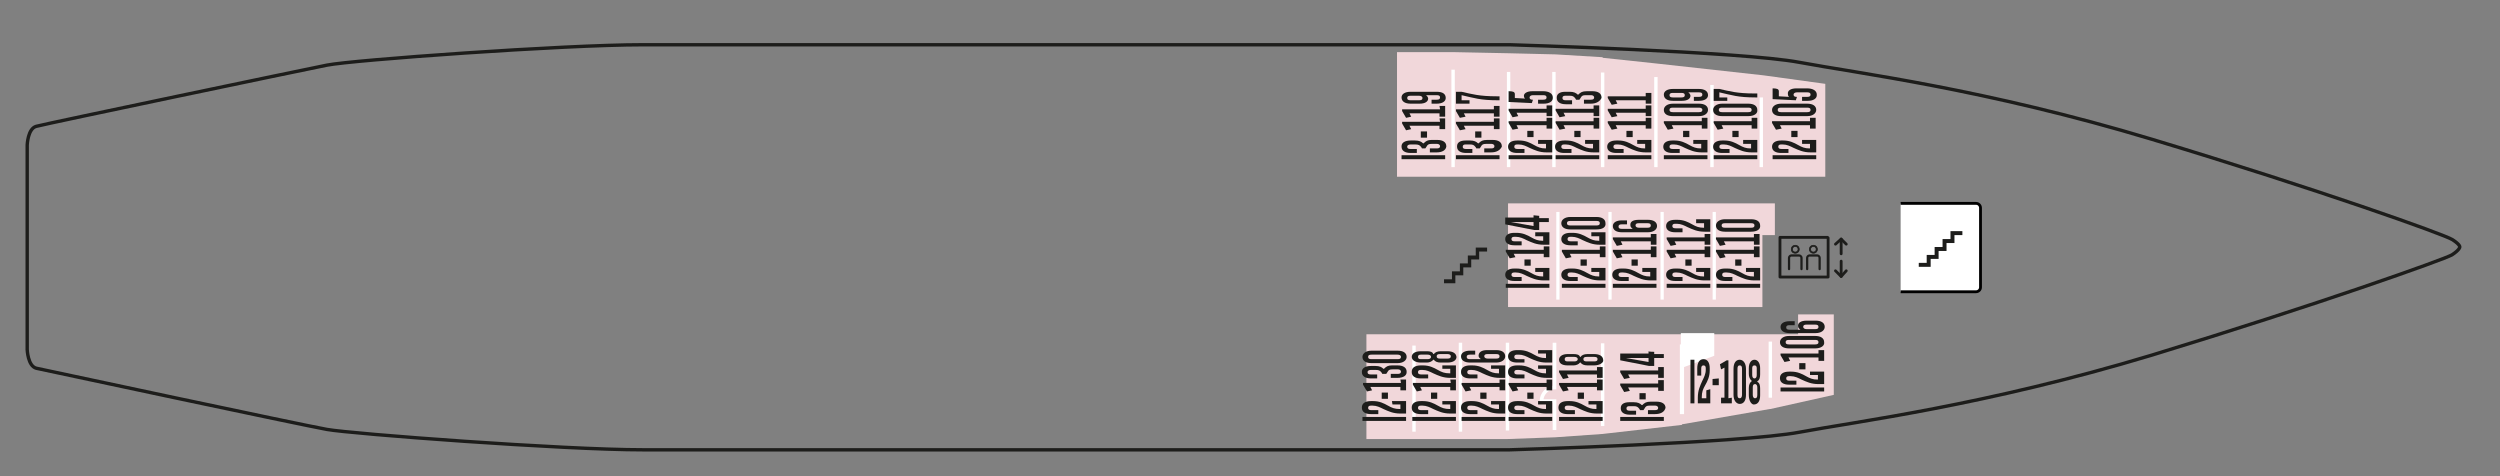 <?xml version="1.0" encoding="UTF-8"?>
<svg xmlns="http://www.w3.org/2000/svg" xmlns:xlink="http://www.w3.org/1999/xlink" version="1.1" id="Layer_1" x="0px" y="0px" viewBox="0 0 441.3 84.1" style="enable-background:new 0 0 441.3 84.1" xml:space="preserve">
  <rect x="0" y="0" width="441.3" height="84.1" fill="#808080" stroke="none"/>
  <style type="text/css"> .st0{fill:none;} .st1{fill:none;stroke:#1D1D1B;stroke-width:0.6;} .st2{fill:#F1D7DA;} .st3{fill:white;} .st4{fill:none;stroke:#1D1D1B;stroke-width:0.38;stroke-linecap:square;stroke-miterlimit:2;} .st5{fill:none;stroke:#1D1D1B;stroke-width:0.19;stroke-linecap:square;stroke-miterlimit:2;} .st6{fill:#1D1D1B;} .st7{fill:white;stroke:black;stroke-width:0.5;stroke-miterlimit:10;} .st8{fill:none;stroke:#1D1D1B;stroke-width:0.5;stroke-linecap:round;stroke-linejoin:round;} .st9{fill:#1D1D1B;stroke:#1D1D1B;stroke-width:0.13;} .st10{fill:none;stroke:white;stroke-width:0.6;stroke-miterlimit:2;} .st11{fill:none;stroke:white;stroke-width:0.6;stroke-linecap:square;stroke-miterlimit:2;} .st12{fill:none;stroke:white;stroke-width:0.74;stroke-miterlimit:2;} .st13{fill:none;stroke:white;stroke-width:0.574;stroke-linecap:square;stroke-miterlimit:2;} .st14{fill:none;stroke:white;stroke-width:0.646;stroke-miterlimit:10;} </style>
  <g id="a">
    <path class="st0" d="M432.9,42.3c-1.4-0.9-23.5-8.8-53-17.7S327.7,12.9,317.6,11s-51.1-3.1-51.1-3.1h-153 c-14.1,0-51.3,2.7-55.8,3.6S8.7,21.7,6.4,22.3c-1.5,0.4-1.6,3.3-1.6,3.3v36.1c0,0,0.1,2.9,1.6,3.3c2.3,0.5,46.8,10,51.3,10.8 s41.7,3.6,55.8,3.6h153c0,0,41-1.2,51.1-3.1s32.7-4.7,62.2-13.6c29.5-9,51.6-16.9,53-17.7c1.4-0.9,1.4-1.4,1.4-1.4 S434.3,43.2,432.9,42.3L432.9,42.3z"></path>
  </g>
  <g id="b"></g>
  <g id="c"></g>
  <g id="d">
    <path class="st0" d="M241.1,79.2h25.7c0,0,41-1.2,51.1-3.1s32.7-4.7,62.2-13.6c29.5-9,51.6-16.9,53-17.7c1.4-0.9,1.4-1.4,1.4-1.4 s0-0.5-1.4-1.4s-23.5-8.8-53-17.7S328,12.6,317.9,10.7s-51.1-3.1-51.1-3.1h-20.4V38h3.1v16.2h-8.4V79.2L241.1,79.2z"></path>
    <path class="st1" d="M432.9,42.3c-1.4-0.9-23.5-8.8-53-17.7S327.7,12.9,317.6,11s-51.1-3.1-51.1-3.1h-153 c-14.1,0-51.3,2.7-55.8,3.6S8.7,21.7,6.4,22.3c-1.5,0.4-1.6,3.3-1.6,3.3v36.1c0,0,0.1,2.9,1.6,3.3c2.3,0.5,46.8,10,51.3,10.8 s41.7,3.6,55.8,3.6h153c0,0,41-1.2,51.1-3.1s32.7-4.7,62.2-13.6c29.5-9,51.6-16.9,53-17.7c1.4-0.9,1.4-1.4,1.4-1.4 S434.3,43.2,432.9,42.3L432.9,42.3z"></path>
    <polygon class="st2" points="317.4,55.5 317.4,59 312.5,59 312.4,59 296.9,59 296.9,59 282.9,59 274.4,59 274.3,59 266.1,59 266.1,59 257.8,59 257.8,59 249.6,59 249.6,59 241.2,59 241.2,77.5 249.6,77.5 249.6,77.5 257.8,77.5 257.8,77.5 266.1,77.5 266.1,77.5 274.3,77.2 274.4,77.2 282.9,76.6 296.9,75 296.9,74.9 312.4,72.2 312.5,72.2 323.7,69.7 323.7,55.5 "></polygon>
    <polygon class="st2" points="322.2,14.8 311.3,13.3 292.3,11.2 292.3,11.2 282.9,10.2 282.9,10.1 274.6,9.6 274.6,9.6 266.3,9.4 266.3,9.4 256.5,9.2 256.5,9.2 246.6,9.2 246.6,31.2 256.5,31.2 256.5,31.2 266.3,31.2 266.3,31.2 274.6,31.2 274.6,31.2 282.9,31.2 292.3,31.2 292.4,31.2 302.2,31.2 302.2,31.2 310.9,31.2 311,31.2 319.7,31.2 322.2,31.2 "></polygon>
    <polygon class="st3" points="302.6,58.8 302.6,62.8 296.7,65 296.7,58.8 "></polygon>
    <polygon class="st2" points="303.6,35.9 302.3,35.9 294.5,35.9 292.5,35.9 284.7,35.9 283.3,35.9 278,35.9 274.8,35.9 266.2,35.9 266.2,54.2 274.8,54.2 278,54.2 283.3,54.2 284.7,54.2 292.5,54.2 294.5,54.2 303.6,54.2 303.6,54.2 311.1,54.2 311.1,41.5 313.3,41.5 313.3,35.9 "></polygon>
    <polygon class="st0" points="323.8,69.7 323.8,59.3 323.7,55.5 328.7,55.5 335.9,55.5 335.9,66.9 "></polygon>
    <polygon class="st0" points="335.9,66.9 335.9,59.3 335.9,55.5 351.5,55.5 355.1,50.8 360.3,50.8 360.3,60.7 "></polygon>
    <line class="st4" x1="337.7" y1="42.1" x2="337.7" y2="36.8"></line>
    <line class="st4" x1="336.8" y1="42.1" x2="336.8" y2="36.8"></line>
    <line class="st5" x1="336" y1="51.2" x2="336" y2="35.9"></line>
    <line class="st4" x1="337.7" y1="50.3" x2="337.7" y2="45.1"></line>
    <line class="st4" x1="336.8" y1="50.3" x2="336.8" y2="45.1"></line>
    <g>
      <path class="st0" d="M327.5,56.6h0.5v4.9h-0.5V56.6z"></path>
      <path class="st0" d="M329.8,59.9v1.6h-1.5v-0.6c0-0.8,0.3-1.4,0.6-1.9c0.2-0.4,0.4-0.7,0.4-1.2v-0.2c0-0.2-0.1-0.3-0.3-0.3 s-0.3,0.2-0.3,0.4v0.8h-0.5v-0.8c0-0.7,0.3-1,0.8-1l0,0c0.5,0,0.8,0.4,0.8,1v0.2c0,0.7-0.3,1.2-0.5,1.6s-0.5,0.8-0.5,1.3v0.1h0.6 V60L329.8,59.9L329.8,59.9z"></path>
    </g>
    <g>
      <path class="st0" d="M326.6,66.8v0.6h-1.3v-0.6h0.4v-3.4l-0.4,0.2l-0.1-0.6l0.8-0.5h0.2v4.3H326.6L326.6,66.8z"></path>
      <path class="st0" d="M326.8,66.4v-2.9c0-0.7,0.3-1,0.8-1l0,0c0.5,0,0.8,0.4,0.8,1v2.9c0,0.7-0.3,1-0.8,1l0,0 C327.1,67.5,326.8,67.1,326.8,66.4z M327.8,66.4v-2.9c0-0.2-0.1-0.4-0.3-0.4s-0.3,0.1-0.3,0.4v2.9c0,0.2,0.1,0.4,0.3,0.4 S327.8,66.7,327.8,66.4z"></path>
      <path class="st0" d="M330.3,66.3H330v1.1h-0.5v-1.1h-1v-0.6l0.7-3.2h0.8v3.2h0.3V66.3z M329.5,65.7v-0.8c0-0.6,0-1.2,0-1.8l0,0 l-0.5,2.6H329.5L329.5,65.7z"></path>
    </g>
    <line class="st0" x1="323.1" y1="19.7" x2="323.1" y2="29.2"></line>
    <line class="st0" x1="335.6" y1="22" x2="335.6" y2="29.2"></line>
    <polygon class="st0" points="360.6,26.1 360.6,36.9 355.1,36.9 355.1,50.8 355,50.8 351.4,55.5 323.7,55.5 323.8,69.7 336.1,66.9 360.3,60.7 407.9,48.3 407.9,38.4 "></polygon>
    <rect x="313.9" y="36.1" class="st0" width="6.6" height="5.2"></rect>
    <path class="st0" d="M266.2,37.8h-20V11.4H116c-13.8,0-50.4,2.5-54.8,3.2c-4.4,0.8-48.2,9.1-50.4,9.7c-1.5,0.4-1.5,2.9-1.5,2.9 v32.5c0,0,0.1,2.6,1.5,2.9c2.2,0.5,45.9,9,50.4,9.7s41,3.2,54.8,3.2h125v-22h15.4v-12h9.9L266.2,37.8L266.2,37.8z"></path>
    <polygon class="st0" points="323.1,17 323.2,31.2 335.6,31.2 335.6,19.7 "></polygon>
  </g>
  <g id="e"></g>
  <g id="f">
    <polygon class="st6" points="254.9,49.3 254.9,50 256.9,50 256.9,48.6 258.3,48.6 258.3,47.2 259.7,47.2 259.7,45.8 261.1,45.8 261.1,44.4 262.5,44.4 262.5,43.7 260.5,43.7 260.5,45.1 259.1,45.1 259.1,46.5 257.7,46.5 257.7,47.9 256.3,47.9 256.3,49.3 "></polygon>
    <path class="st7" d="M335.5,51.5h13.3c0.4,0,0.8-0.3,0.8-0.8v-14c0-0.4-0.3-0.8-0.8-0.8h-13.3"></path>
    <polygon class="st6" points="338.7,46.4 338.7,47.1 340.8,47.1 340.8,45.7 342.2,45.7 342.2,44.3 343.6,44.3 343.6,42.9 345,42.9 345,41.5 346.4,41.5 346.4,40.8 344.3,40.8 344.3,42.2 342.9,42.2 342.9,43.6 341.5,43.6 341.5,45 340.1,45 340.1,46.4 "></polygon>
  </g>
  <g id="g">
    <g>
      <line class="st8" x1="325" y1="42.2" x2="325" y2="44.8"></line>
      <polyline class="st8" points="324,47.8 325,48.8 325.9,47.8 "></polyline>
      <g>
        <polyline class="st8" points="324,43.1 325,42.2 325.9,43.1 "></polyline>
        <line class="st8" x1="325" y1="48.8" x2="325" y2="46.1"></line>
        <path class="st8" d="M322.6,41.9h-8.3h-0.1l0,0V42v6.8v0.1c0,0,0,0,0.1,0h8.3h0.1v-0.1V42C322.7,42,322.7,42,322.6,41.9 C322.7,41.9,322.6,41.9,322.6,41.9L322.6,41.9z"></path>
        <path class="st9" d="M316.9,44.7c-0.4,0-0.7-0.3-0.7-0.7s0.3-0.7,0.7-0.7s0.7,0.3,0.7,0.7S317.3,44.7,316.9,44.7z M316.9,43.5 c-0.3,0-0.5,0.2-0.5,0.5s0.2,0.5,0.5,0.5s0.5-0.2,0.5-0.5S317.2,43.5,316.9,43.5z"></path>
        <path class="st6" d="M317.6,44.9h-1.4c-0.3,0-0.6,0.3-0.6,0.6v2c0,0.1,0.1,0.2,0.2,0.2s0.2-0.1,0.2-0.2v-2c0-0.1,0.1-0.2,0.2-0.2 h1.4c0.1,0,0.2,0.1,0.2,0.2v2c0,0.1,0.1,0.2,0.2,0.2s0.2-0.1,0.2-0.2v-2C318.2,45.2,317.9,44.9,317.6,44.9z"></path>
        <path class="st9" d="M320.1,44.7c-0.4,0-0.7-0.3-0.7-0.7s0.3-0.7,0.7-0.7s0.7,0.3,0.7,0.7S320.5,44.7,320.1,44.7z M320.1,43.5 c-0.3,0-0.5,0.2-0.5,0.5s0.2,0.5,0.5,0.5s0.5-0.2,0.5-0.5S320.4,43.5,320.1,43.5z"></path>
        <path class="st6" d="M320.8,44.9h-1.4c-0.3,0-0.6,0.3-0.6,0.6v2c0,0.1,0.1,0.2,0.2,0.2s0.2-0.1,0.2-0.2v-2c0-0.1,0.1-0.2,0.2-0.2 h1.4c0.1,0,0.2,0.1,0.2,0.2v2c0,0.1,0.1,0.2,0.2,0.2s0.2-0.1,0.2-0.2v-2C321.4,45.2,321.1,44.9,320.8,44.9z"></path>
      </g>
    </g>
  </g>
  <g id="h"></g>
  <g id="i">
    <line class="st0" x1="312.5" y1="60.3" x2="312.5" y2="70.2"></line>
    <line class="st0" x1="266.1" y1="60.5" x2="266.1" y2="76"></line>
    <line class="st0" x1="257.8" y1="60.5" x2="257.8" y2="76.2"></line>
    <line class="st0" x1="249.6" y1="61" x2="249.6" y2="76.2"></line>
    <line class="st0" x1="310.9" y1="17.5" x2="310.9" y2="29.2"></line>
    <line class="st0" x1="302.2" y1="15.3" x2="302.2" y2="29.2"></line>
    <line class="st0" x1="292.3" y1="13.9" x2="292.3" y2="29.2"></line>
    <line class="st0" x1="282.9" y1="13.1" x2="282.9" y2="29.2"></line>
    <line class="st0" x1="256.5" y1="12.6" x2="256.5" y2="29.2"></line>
    <line class="st0" x1="266.3" y1="13" x2="266.3" y2="29.2"></line>
    <line class="st0" x1="274.3" y1="13" x2="274.3" y2="29.2"></line>
    <line class="st0" x1="282.9" y1="60.6" x2="282.9" y2="75.2"></line>
    <line class="st0" x1="296.9" y1="60.8" x2="296.9" y2="73.1"></line>
    <line class="st0" x1="275" y1="37.7" x2="275" y2="52.6"></line>
    <line class="st0" x1="284.2" y1="37.7" x2="284.2" y2="52.6"></line>
    <line class="st0" x1="293.4" y1="37.7" x2="293.4" y2="52.6"></line>
    <line class="st0" x1="302.6" y1="37.7" x2="302.6" y2="52.6"></line>
    <path class="st0" d="M274.4,75.9v-5.1h-2.3c0-1.2,1-2.4,2.3-2.4v-7.9"></path>
  </g>
  <g id="k"></g>
  <line class="st10" x1="312.5" y1="60.3" x2="312.5" y2="70.2"></line>
  <line class="st10" x1="266.1" y1="60.5" x2="266.1" y2="76"></line>
  <line class="st10" x1="257.8" y1="60.5" x2="257.8" y2="76.2"></line>
  <line class="st10" x1="249.6" y1="61" x2="249.6" y2="76.2"></line>
  <line class="st11" x1="310.9" y1="17.5" x2="310.9" y2="29.2"></line>
  <line class="st11" x1="302.2" y1="15.3" x2="302.2" y2="29.2"></line>
  <line class="st11" x1="292.3" y1="13.9" x2="292.3" y2="29.2"></line>
  <line class="st11" x1="282.9" y1="13.1" x2="282.9" y2="29.2"></line>
  <line class="st11" x1="256.5" y1="12.6" x2="256.5" y2="29.2"></line>
  <line class="st11" x1="266.3" y1="13" x2="266.3" y2="29.2"></line>
  <line class="st11" x1="274.3" y1="13" x2="274.3" y2="29.2"></line>
  <line class="st10" x1="282.9" y1="60.6" x2="282.9" y2="75.2"></line>
  <line class="st12" x1="296.9" y1="60.8" x2="296.9" y2="73.1"></line>
  <line class="st13" x1="275" y1="37.7" x2="275" y2="52.6"></line>
  <line class="st13" x1="284.2" y1="37.7" x2="284.2" y2="52.6"></line>
  <line class="st13" x1="293.4" y1="37.7" x2="293.4" y2="52.6"></line>
  <line class="st13" x1="302.6" y1="37.7" x2="302.6" y2="52.6"></line>
  <g>
    <path class="st14" d="M274.4,75.9v-5.1h-2.3c0-1.2,1-2.4,2.3-2.4v-7.9"></path>
  </g>
  <g id="j">
    <g>
      <path class="st6" d="M298.4,63.5h0.7v7.7h-0.7V63.5z"></path>
      <path class="st6" d="M301.9,68.7v2.5h-2.2v-1c0-1.3,0.4-2.1,0.8-3c0.3-0.6,0.6-1.2,0.6-1.9V65c0-0.3-0.1-0.5-0.4-0.5 s-0.4,0.2-0.4,0.6v1.2h-0.7V65c0-1,0.4-1.6,1.1-1.6l0,0c0.7,0,1.1,0.6,1.1,1.6v0.4c0,1.1-0.4,1.9-0.8,2.6s-0.6,1.2-0.6,2.1v0.2 h0.8v-1.4L301.9,68.7L301.9,68.7z"></path>
      <path class="st6" d="M303.4,66.8V68h-1.1v-1.1L303.4,66.8L303.4,66.8z"></path>
      <path class="st6" d="M305.7,70.2v1h-1.9v-1h0.6v-5.3l-0.6,0.3l-0.2-0.9l1.2-0.7h0.3v6.7L305.7,70.2L305.7,70.2z"></path>
      <path class="st6" d="M306,69.7v-4.6c0-1,0.4-1.6,1.1-1.6l0,0c0.6,0,1.1,0.6,1.1,1.6v4.6c0,1-0.4,1.6-1.1,1.6l0,0 C306.5,71.3,306,70.7,306,69.7z M307.5,69.7v-4.6c0-0.4-0.1-0.6-0.4-0.6s-0.4,0.2-0.4,0.6v4.6c0,0.4,0.1,0.6,0.4,0.6 S307.5,70,307.5,69.7z"></path>
      <path class="st6" d="M308.7,69.7v-1.2c0-0.6,0.2-1,0.5-1.2v-0.1c-0.3-0.2-0.5-0.7-0.5-1.2v-1c0-0.9,0.4-1.5,1-1.5l0,0 c0.6,0,1,0.6,1,1.5v1.1c0,0.5-0.1,1-0.5,1.2v0.1c0.4,0.2,0.5,0.6,0.5,1.2v1.2c0,1-0.4,1.6-1.1,1.6h-0.1 C309.1,71.3,308.7,70.7,308.7,69.7L308.7,69.7z M310.2,69.7v-1.3c0-0.3-0.1-0.6-0.4-0.6s-0.4,0.2-0.4,0.6v1.3 c0,0.3,0.1,0.6,0.4,0.6S310.2,70.1,310.2,69.7z M310.1,66.2V65c0-0.3-0.1-0.5-0.4-0.5s-0.4,0.2-0.4,0.5v1.2c0,0.3,0.1,0.6,0.4,0.6 S310.1,66.5,310.1,66.2z"></path>
    </g>
    <g>
      <path class="st6" d="M314.3,69.1v-0.7h7.7v0.7H314.3z"></path>
      <path class="st6" d="M319.5,65.6h2.5v2.2h-1c-1.3,0-2.1-0.4-3-0.8c-0.6-0.3-1.2-0.6-1.9-0.6h-0.3c-0.3,0-0.5,0.1-0.5,0.4 s0.2,0.4,0.6,0.4h1.2v0.7h-1.3c-1,0-1.6-0.4-1.6-1.1v-0.1c0-0.7,0.6-1.1,1.6-1.1h0.4c1.1,0,1.9,0.4,2.6,0.8s1.2,0.6,2,0.6h0.1 v-0.8h-1.4L319.5,65.6L319.5,65.6z"></path>
      <path class="st6" d="M317.6,64.1h1.1v1.1h-1.1V64.1z"></path>
      <path class="st6" d="M321,61.8h1v1.9h-1v-0.6h-5.3l0.3,0.6l-1,0.2l-0.7-1.2v-0.3h6.7V61.8L321,61.8z"></path>
      <path class="st6" d="M320.4,61.5h-4.6c-1,0-1.6-0.4-1.6-1.1l0,0c0-0.6,0.6-1.1,1.6-1.1h4.6c1,0,1.6,0.4,1.6,1.1l0,0 C322.1,61,321.5,61.5,320.4,61.5z M320.4,60h-4.6c-0.4,0-0.6,0.1-0.6,0.4s0.2,0.4,0.6,0.4h4.6c0.4,0,0.6-0.1,0.6-0.4 S320.8,60,320.4,60z"></path>
      <path class="st6" d="M318.9,56.6h1.6c1,0,1.6,0.4,1.6,1.1l0,0c0,0.6-0.6,1.1-1.6,1.1h-4.6c-1,0-1.6-0.4-1.6-1.1l0,0 c0-0.6,0.6-1,1.6-1h0.9v0.7h-0.9c-0.4,0-0.6,0.1-0.6,0.4s0.2,0.4,0.6,0.4h1.9c-0.2-0.2-0.4-0.3-0.4-0.6 C317.3,57,317.9,56.6,318.9,56.6L318.9,56.6z M318.9,57.3c-0.4,0-0.6,0.1-0.6,0.4c0,0.2,0.2,0.4,0.6,0.4h1.5 c0.4,0,0.6-0.1,0.6-0.4s-0.2-0.4-0.6-0.4H318.9z"></path>
    </g>
    <g>
      <path class="st6" d="M240.5,74.3v-0.7h7.7v0.7H240.5z"></path>
      <path class="st6" d="M245.7,70.8h2.5V73h-1c-1.3,0-2.1-0.4-3-0.8c-0.6-0.3-1.2-0.6-1.9-0.6H242c-0.3,0-0.5,0.1-0.5,0.4 s0.2,0.4,0.6,0.4h1.2v0.7H242c-1,0-1.6-0.4-1.6-1.1v-0.1c0-0.7,0.6-1.1,1.6-1.1h0.4c1.1,0,1.9,0.4,2.6,0.8s1.2,0.6,2.1,0.6h0.1 v-0.8h-1.4L245.7,70.8L245.7,70.8z"></path>
      <path class="st6" d="M243.9,69.3h1.1v1.1h-1.1V69.3z"></path>
      <path class="st6" d="M247.2,67h1v1.9h-1v-0.6h-5.3l0.3,0.6l-0.9,0.2l-0.7-1.2v-0.3h6.7L247.2,67L247.2,67z"></path>
      <path class="st6" d="M246.7,66.7h-1.2V66h1.2c0.4,0,0.6-0.1,0.6-0.4c0-0.2-0.2-0.4-0.5-0.4h-1c-0.5,0-0.7,0.1-0.9,0.5l-0.2,0.3 H244l-0.1-0.2c-0.3-0.4-0.5-0.5-1.1-0.5H242c-0.3,0-0.6,0.1-0.6,0.4s0.2,0.4,0.6,0.4h1.1v0.7H242c-1,0-1.6-0.4-1.6-1.1v-0.1 c0-0.6,0.6-1,1.6-1h0.8c0.7,0,1.1,0.2,1.4,0.5h0.1c0.4-0.4,0.7-0.6,1.4-0.6h1c1,0,1.6,0.4,1.6,1.1v0.1 C248.3,66.3,247.7,66.7,246.7,66.7L246.7,66.7z"></path>
      <path class="st6" d="M246.7,64.1h-4.6c-1,0-1.6-0.4-1.6-1.1l0,0c0-0.6,0.6-1.1,1.6-1.1h4.6c1,0,1.6,0.4,1.6,1.1l0,0 C248.3,63.6,247.7,64.1,246.7,64.1z M246.7,62.6h-4.6c-0.4,0-0.6,0.1-0.6,0.4s0.2,0.4,0.6,0.4h4.6c0.4,0,0.6-0.1,0.6-0.4 S247,62.6,246.7,62.6z"></path>
    </g>
    <g>
      <path class="st6" d="M249.3,74.3v-0.7h7.7v0.7H249.3z"></path>
      <path class="st6" d="M254.5,70.8h2.5V73h-1c-1.3,0-2.1-0.4-3-0.8c-0.6-0.3-1.2-0.6-1.9-0.6h-0.3c-0.3,0-0.5,0.1-0.5,0.4 s0.2,0.4,0.6,0.4h1.2v0.7h-1.3c-1,0-1.6-0.4-1.6-1.1v-0.1c0-0.7,0.6-1.1,1.6-1.1h0.4c1.1,0,1.9,0.4,2.6,0.8s1.2,0.6,2.1,0.6h0.1 v-0.8h-1.4v-0.6H254.5z"></path>
      <path class="st6" d="M252.6,69.3h1.1v1.1h-1.1V69.3z"></path>
      <path class="st6" d="M256,67h1v1.9h-1v-0.6h-5.3l0.3,0.6l-0.9,0.2l-0.7-1.2v-0.3h6.7L256,67L256,67z"></path>
      <path class="st6" d="M254.5,64.5h2.5v2.2h-1c-1.3,0-2.1-0.4-3-0.8c-0.6-0.3-1.2-0.6-1.9-0.6h-0.3c-0.3,0-0.5,0.1-0.5,0.4 s0.2,0.4,0.6,0.4h1.2v0.7h-1.3c-1,0-1.6-0.4-1.6-1.1v-0.1c0-0.7,0.6-1.1,1.6-1.1h0.4c1.1,0,1.9,0.4,2.6,0.8s1.2,0.6,2.1,0.6h0.1 v-0.8h-1.4v-0.6H254.5z"></path>
      <path class="st6" d="M255.5,64h-1.2c-0.6,0-1-0.2-1.2-0.5H253c-0.2,0.3-0.7,0.5-1.1,0.5h-1.1c-0.9,0-1.6-0.4-1.6-1l0,0 c0-0.6,0.6-1,1.6-1h1.1c0.5,0,1,0.1,1.1,0.5h0.1c0.2-0.3,0.6-0.5,1.2-0.5h1.2c1,0,1.6,0.4,1.6,1.1V63 C257.1,63.6,256.5,64,255.5,64L255.5,64z M252,62.6h-1.2c-0.3,0-0.5,0.1-0.5,0.4s0.2,0.4,0.5,0.4h1.2c0.3,0,0.6-0.1,0.6-0.4 S252.3,62.6,252,62.6z M255.5,62.5h-1.3c-0.4,0-0.6,0.1-0.6,0.4s0.2,0.4,0.6,0.4h1.3c0.4,0,0.6-0.1,0.6-0.4S255.8,62.5,255.5,62.5 L255.5,62.5z"></path>
    </g>
    <g>
      <path class="st6" d="M258,74.3v-0.7h7.7v0.7H258z"></path>
      <path class="st6" d="M263.2,70.8h2.5V73h-1c-1.3,0-2.1-0.4-3-0.8c-0.6-0.3-1.2-0.6-1.9-0.6h-0.3c-0.3,0-0.5,0.1-0.5,0.4 s0.2,0.4,0.6,0.4h1.2v0.7h-1.3c-1,0-1.6-0.4-1.6-1.1v-0.1c0-0.7,0.6-1.1,1.6-1.1h0.4c1.1,0,1.9,0.4,2.6,0.8s1.2,0.6,2,0.6h0.1 v-0.8h-1.4L263.2,70.8L263.2,70.8z"></path>
      <path class="st6" d="M261.3,69.3h1.1v1.1h-1.1V69.3z"></path>
      <path class="st6" d="M264.7,67h1v1.9h-1v-0.6h-5.3l0.3,0.6l-1,0.2l-0.7-1.2v-0.3h6.7V67L264.7,67z"></path>
      <path class="st6" d="M263.2,64.5h2.5v2.2h-1c-1.3,0-2.1-0.4-3-0.8c-0.6-0.3-1.2-0.6-1.9-0.6h-0.3c-0.3,0-0.5,0.1-0.5,0.4 s0.2,0.4,0.6,0.4h1.2v0.7h-1.3c-1,0-1.6-0.4-1.6-1.1v-0.1c0-0.7,0.6-1.1,1.6-1.1h0.4c1.1,0,1.9,0.4,2.6,0.8s1.2,0.6,2,0.6h0.1 v-0.8h-1.4L263.2,64.5L263.2,64.5z"></path>
      <path class="st6" d="M262.5,61.8h1.6c1,0,1.6,0.4,1.6,1.1l0,0c0,0.6-0.6,1.1-1.6,1.1h-4.6c-1,0-1.6-0.4-1.6-1.1l0,0 c0-0.6,0.6-1,1.6-1h0.9v0.7h-0.9c-0.4,0-0.6,0.1-0.6,0.4s0.2,0.4,0.6,0.4h1.9c-0.2-0.2-0.4-0.3-0.4-0.6 C261,62.2,261.5,61.8,262.5,61.8L262.5,61.8z M262.6,62.5c-0.4,0-0.6,0.1-0.6,0.4c0,0.2,0.2,0.4,0.6,0.4h1.5 c0.4,0,0.6-0.1,0.6-0.4s-0.2-0.4-0.6-0.4H262.6z"></path>
    </g>
    <g>
      <path class="st6" d="M266.3,74.3v-0.7h7.7v0.7H266.3z"></path>
      <path class="st6" d="M271.5,70.8h2.5V73h-1c-1.3,0-2.1-0.4-3-0.8c-0.6-0.3-1.2-0.6-1.9-0.6h-0.3c-0.3,0-0.5,0.1-0.5,0.4 s0.2,0.4,0.6,0.4h1.2v0.7h-1.3c-1,0-1.6-0.4-1.6-1.1v-0.1c0-0.7,0.6-1.1,1.6-1.1h0.4c1.1,0,1.9,0.4,2.6,0.8s1.2,0.6,2,0.6h0.1 v-0.8h-1.4L271.5,70.8L271.5,70.8z"></path>
      <path class="st6" d="M269.6,69.3h1.1v1.1h-1.1V69.3z"></path>
      <path class="st6" d="M273,67h1v1.9h-1v-0.6h-5.3l0.3,0.6l-1,0.2l-0.7-1.2v-0.3h6.7V67L273,67z"></path>
      <path class="st6" d="M271.5,64.5h2.5v2.2h-1c-1.3,0-2.1-0.4-3-0.8c-0.6-0.3-1.2-0.6-1.9-0.6h-0.3c-0.3,0-0.5,0.1-0.5,0.4 s0.2,0.4,0.6,0.4h1.2v0.7h-1.3c-1,0-1.6-0.4-1.6-1.1v-0.1c0-0.7,0.6-1.1,1.6-1.1h0.4c1.1,0,1.9,0.4,2.6,0.8s1.2,0.6,2,0.6h0.1 v-0.8h-1.4L271.5,64.5L271.5,64.5z"></path>
      <path class="st6" d="M271.5,61.8h2.5V64h-1c-1.3,0-2.1-0.4-3-0.8c-0.6-0.3-1.2-0.6-1.9-0.6h-0.3c-0.3,0-0.5,0.1-0.5,0.4 s0.2,0.4,0.6,0.4h1.2V64h-1.3c-1,0-1.6-0.4-1.6-1.1l0,0c0-0.7,0.6-1.1,1.6-1.1h0.4c1.1,0,1.9,0.4,2.6,0.8s1.2,0.6,2,0.6h0.1v-0.8 h-1.4L271.5,61.8L271.5,61.8z"></path>
    </g>
    <g>
      <path class="st6" d="M275.2,74.3v-0.7h7.7v0.7H275.2z"></path>
      <path class="st6" d="M280.4,70.8h2.5V73h-1c-1.3,0-2.1-0.4-3-0.8c-0.6-0.3-1.2-0.6-1.9-0.6h-0.3c-0.3,0-0.5,0.1-0.5,0.4 s0.2,0.4,0.6,0.4h1.2v0.7h-1.3c-1,0-1.6-0.4-1.6-1.1v-0.1c0-0.7,0.6-1.1,1.6-1.1h0.4c1.1,0,1.9,0.4,2.6,0.8s1.2,0.6,2,0.6h0.1 v-0.8h-1.4L280.4,70.8L280.4,70.8z"></path>
      <path class="st6" d="M278.5,69.3h1.1v1.1h-1.1V69.3z"></path>
      <path class="st6" d="M281.9,67h1v1.9h-1v-0.6h-5.3l0.3,0.6l-1,0.2l-0.7-1.2v-0.3h6.7V67L281.9,67z"></path>
      <path class="st6" d="M281.9,64.8h1v1.9h-1v-0.6h-5.3l0.3,0.6l-1,0.2l-0.7-1.2v-0.3h6.7V64.8L281.9,64.8z"></path>
      <path class="st6" d="M281.4,64.5h-1.2c-0.6,0-1-0.2-1.2-0.5h-0.1c-0.2,0.3-0.7,0.5-1.1,0.5h-1.1c-1,0-1.5-0.4-1.5-1l0,0 c0-0.6,0.6-1,1.5-1h1.1c0.5,0,1,0.1,1.1,0.5h0.1c0.2-0.3,0.6-0.5,1.2-0.5h1.2c1,0,1.6,0.4,1.6,1.1v0.1 C283,64,282.4,64.5,281.4,64.5L281.4,64.5z M277.9,63h-1.2c-0.3,0-0.5,0.1-0.5,0.4s0.2,0.4,0.5,0.4h1.2c0.3,0,0.6-0.1,0.6-0.4 S278.2,63,277.9,63z M281.4,63h-1.3c-0.4,0-0.6,0.1-0.6,0.4s0.2,0.4,0.6,0.4h1.3c0.4,0,0.6-0.1,0.6-0.4S281.8,63,281.4,63z"></path>
    </g>
    <g>
      <path class="st6" d="M286,74.3v-0.7h7.7v0.7H286z"></path>
      <path class="st6" d="M292.1,73.1h-1.2v-0.7h1.2c0.4,0,0.6-0.1,0.6-0.4c0-0.2-0.2-0.4-0.5-0.4h-1c-0.5,0-0.7,0.1-0.9,0.5l-0.2,0.3 h-0.6l-0.1-0.2c-0.3-0.4-0.5-0.5-1-0.5h-0.8c-0.3,0-0.5,0.1-0.5,0.4s0.2,0.4,0.6,0.4h1.1v0.7h-1.1c-1,0-1.6-0.4-1.6-1.1V72 c0-0.6,0.5-1,1.5-1h0.8c0.7,0,1.1,0.2,1.4,0.5h0.1c0.4-0.4,0.7-0.6,1.5-0.6h1c1,0,1.6,0.4,1.6,1.1l0,0 C293.8,72.7,293.2,73.1,292.1,73.1L292.1,73.1z"></path>
      <path class="st6" d="M289.4,69.4h1.1v1.1h-1.1V69.4z"></path>
      <path class="st6" d="M292.7,67.1h1V69h-1v-0.6h-5.3l0.3,0.6l-1,0.2L286,68v-0.3h6.7V67.1L292.7,67.1z"></path>
      <path class="st6" d="M292.7,64.8h1v1.9h-1v-0.6h-5.3l0.3,0.6l-1,0.2l-0.7-1.2v-0.3h6.7V64.8L292.7,64.8z"></path>
      <path class="st6" d="M292,62.1v0.4h1.7v0.7H292v1.4h-0.9l-5.1-1v-1.2h5V62C291,62.1,292,62.1,292,62.1z M291,63.2h-1.2 c-0.9,0-1.8,0-2.8,0l0,0l4,0.7V63.2L291,63.2z"></path>
    </g>
    <g>
      <path class="st6" d="M303,50.8v-0.7h7.7v0.7H303z"></path>
      <path class="st6" d="M308.2,47.3h2.5v2.2h-1c-1.3,0-2.1-0.4-3-0.8c-0.6-0.3-1.2-0.6-1.9-0.6h-0.3c-0.3,0-0.5,0.1-0.5,0.4 s0.2,0.4,0.6,0.4h1.2v0.7h-1.3c-1,0-1.6-0.4-1.6-1.1l0,0c0-0.7,0.6-1.1,1.6-1.1h0.4c1.1,0,1.9,0.4,2.6,0.8s1.2,0.6,2,0.6h0.1V48 h-1.4L308.2,47.3L308.2,47.3z"></path>
      <path class="st6" d="M306.3,45.8h1.1v1.1h-1.1V45.8z"></path>
      <path class="st6" d="M309.6,43.5h1v1.9h-1v-0.6h-5.3l0.3,0.6l-1,0.2l-0.7-1.2v-0.3h6.7V43.5L309.6,43.5z"></path>
      <path class="st6" d="M309.6,41.3h1v1.9h-1v-0.6h-5.3l0.3,0.6l-1,0.2l-0.7-1.2v-0.3h6.7V41.3L309.6,41.3z"></path>
      <path class="st6" d="M309.1,40.9h-4.6c-1,0-1.6-0.4-1.6-1.1l0,0c0-0.6,0.6-1.1,1.6-1.1h4.6c1,0,1.6,0.4,1.6,1.1l0,0 C310.8,40.5,310.1,40.9,309.1,40.9z M309.1,39.4h-4.6c-0.4,0-0.6,0.1-0.6,0.4s0.2,0.4,0.6,0.4h4.6c0.4,0,0.6-0.1,0.6-0.4 S309.5,39.4,309.1,39.4z"></path>
    </g>
    <g>
      <path class="st6" d="M312.9,28.1v-0.7h7.7v0.7H312.9z"></path>
      <path class="st6" d="M318.1,24.7h2.5v2.2h-1c-1.3,0-2.1-0.4-3-0.8c-0.6-0.3-1.2-0.6-1.9-0.6h-0.3c-0.3,0-0.5,0.1-0.5,0.4 s0.2,0.4,0.6,0.4h1.2V27h-1.3c-1,0-1.6-0.4-1.6-1.1l0,0c0-0.7,0.6-1.1,1.6-1.1h0.4c1.1,0,1.9,0.4,2.6,0.8s1.2,0.6,2,0.6h0.1v-0.8 h-1.4L318.1,24.7L318.1,24.7z"></path>
      <path class="st6" d="M316.2,23.1h1.1v1.1h-1.1V23.1z"></path>
      <path class="st6" d="M319.5,20.8h1v1.9h-1v-0.6h-5.3l0.3,0.6l-1,0.2l-0.7-1.2v-0.3h6.7V20.8L319.5,20.8z"></path>
      <path class="st6" d="M319,20.5h-4.6c-1,0-1.6-0.4-1.6-1.1l0,0c0-0.6,0.6-1.1,1.6-1.1h4.6c1,0,1.6,0.4,1.6,1.1l0,0 C320.6,20,320,20.5,319,20.5z M319,19h-4.6c-0.4,0-0.6,0.1-0.6,0.4s0.2,0.4,0.6,0.4h4.6c0.4,0,0.6-0.1,0.6-0.4S319.4,19,319,19z"></path>
      <path class="st6" d="M317.1,15.6h1.9c1,0,1.7,0.4,1.7,1.1v0.1c0,0.6-0.6,1-1.6,1h-1v-0.7h0.9c0.4,0,0.6-0.1,0.6-0.4 s-0.2-0.4-0.6-0.4h-1.8c-0.4,0-0.6,0.2-0.6,0.4c0,0.2,0.1,0.4,0.5,0.4h0.1l-0.2,0.6l-4.1-0.2v-1.9c0.7,0,1.1,0.1,1.1,0.5V17 l1.8,0.1c-0.2-0.2-0.2-0.4-0.2-0.5C315.5,16,316.1,15.6,317.1,15.6L317.1,15.6z"></path>
    </g>
    <g>
      <path class="st6" d="M247.4,28.1v-0.7h7.7v0.7H247.4z"></path>
      <path class="st6" d="M253.6,26.9h-1.2v-0.7h1.2c0.4,0,0.6-0.1,0.6-0.4c0-0.2-0.2-0.4-0.5-0.4h-1c-0.5,0-0.7,0.1-0.9,0.5l-0.2,0.3 H251l-0.1-0.2c-0.3-0.4-0.5-0.5-1.1-0.5H249c-0.3,0-0.6,0.1-0.6,0.4s0.2,0.4,0.6,0.4h1.1V27H249c-1,0-1.6-0.4-1.6-1.1v-0.1 c0-0.6,0.6-1,1.6-1h0.8c0.7,0,1.1,0.2,1.4,0.5h0.1c0.4-0.4,0.7-0.6,1.4-0.6h1c1,0,1.6,0.4,1.6,1.1v0.1 C255.2,26.5,254.6,26.9,253.6,26.9L253.6,26.9z"></path>
      <path class="st6" d="M250.8,23.2h1.1v1.1h-1.1V23.2z"></path>
      <path class="st6" d="M254.1,20.9h1v1.9h-1v-0.6h-5.3l0.3,0.6l-0.9,0.2l-0.7-1.2v-0.3h6.7L254.1,20.9L254.1,20.9z"></path>
      <path class="st6" d="M254.1,18.7h1v1.9h-1V20h-5.3l0.3,0.6l-0.9,0.2l-0.7-1.2v-0.3h6.7L254.1,18.7L254.1,18.7z"></path>
      <path class="st6" d="M249,16.2h4.6c1.1,0,1.6,0.4,1.6,1.1l0,0c0,0.6-0.6,1-1.6,1h-0.9v-0.7h0.9c0.4,0,0.6-0.1,0.6-0.4 s-0.2-0.4-0.6-0.4h-1.9c0.2,0.1,0.4,0.4,0.4,0.6c0,0.5-0.5,0.9-1.5,0.9H249c-1,0-1.6-0.4-1.6-1.1l0,0 C247.4,16.6,248,16.2,249,16.2L249,16.2z M250.5,16.9H249c-0.4,0-0.6,0.1-0.6,0.4s0.2,0.4,0.6,0.4h1.5c0.4,0,0.6-0.1,0.6-0.4 C251.1,17.1,250.9,16.9,250.5,16.9z"></path>
    </g>
    <g>
      <path class="st6" d="M257,28.1v-0.7h7.7v0.7H257z"></path>
      <path class="st6" d="M263.2,26.9H262v-0.7h1.2c0.4,0,0.6-0.1,0.6-0.4c0-0.2-0.2-0.4-0.5-0.4h-1c-0.5,0-0.7,0.1-0.9,0.5l-0.2,0.3 h-0.6l-0.1-0.2c-0.3-0.4-0.5-0.5-1-0.5h-0.8c-0.3,0-0.5,0.1-0.5,0.4s0.2,0.4,0.6,0.4h1.1V27h-1.1c-1,0-1.6-0.4-1.6-1.1v-0.1 c0-0.6,0.5-1,1.5-1h0.8c0.7,0,1.1,0.2,1.4,0.5h0.1c0.4-0.4,0.7-0.6,1.5-0.6h1c1,0,1.6,0.4,1.6,1.1v0.1 C264.8,26.5,264.2,26.9,263.2,26.9L263.2,26.9z"></path>
      <path class="st6" d="M260.4,23.2h1.1v1.1h-1.1V23.2z"></path>
      <path class="st6" d="M263.7,20.9h1v1.9h-1v-0.6h-5.3l0.3,0.6l-1,0.2l-0.7-1.2v-0.3h6.7V20.9L263.7,20.9z"></path>
      <path class="st6" d="M263.7,18.7h1v1.9h-1V20h-5.3l0.3,0.6l-1,0.2l-0.7-1.2v-0.3h6.7V18.7L263.7,18.7z"></path>
      <path class="st6" d="M257,16.2h1c1.8,0.4,3.1,0.8,6.2,0.8h0.5v0.7h-0.3c-3.1,0-4.2-0.4-6.4-0.9v0.9h1.4v0.6H257L257,16.2L257,16.2 z"></path>
    </g>
    <g>
      <path class="st6" d="M266.3,28.1v-0.7h7.7v0.7H266.3z"></path>
      <path class="st6" d="M271.5,24.7h2.5v2.2h-1c-1.3,0-2.1-0.4-3-0.8c-0.6-0.3-1.2-0.6-1.9-0.6h-0.3c-0.3,0-0.5,0.1-0.5,0.4 s0.2,0.4,0.6,0.4h1.2V27h-1.3c-1,0-1.6-0.4-1.6-1.1l0,0c0-0.7,0.6-1.1,1.6-1.1h0.4c1.1,0,1.9,0.4,2.6,0.8s1.2,0.6,2,0.6h0.1v-0.8 h-1.4L271.5,24.7L271.5,24.7z"></path>
      <path class="st6" d="M269.6,23.1h1.1v1.1h-1.1V23.1z"></path>
      <path class="st6" d="M273,20.8h1v1.9h-1v-0.6h-5.3l0.3,0.6l-1,0.2l-0.7-1.2v-0.3h6.7V20.8L273,20.8z"></path>
      <path class="st6" d="M273,18.6h1v1.9h-1v-0.6h-5.3l0.3,0.6l-1,0.2l-0.7-1.2v-0.3h6.7V18.6L273,18.6z"></path>
      <path class="st6" d="M270.5,16.1h1.9c1,0,1.7,0.4,1.7,1.1v0.1c0,0.6-0.6,1-1.6,1h-1v-0.7h0.9c0.4,0,0.6-0.1,0.6-0.4 s-0.2-0.4-0.6-0.4h-1.8c-0.4,0-0.6,0.2-0.6,0.4c0,0.2,0.1,0.4,0.5,0.4h0.1l-0.2,0.6l-4.1-0.2v-1.9c0.7,0,1.1,0.1,1.1,0.5v0.7 l1.8,0.1c-0.2-0.2-0.2-0.4-0.2-0.5C269,16.5,269.5,16.1,270.5,16.1L270.5,16.1z"></path>
    </g>
    <g>
      <path class="st6" d="M274.6,28.1v-0.7h7.7v0.7H274.6z"></path>
      <path class="st6" d="M279.8,24.7h2.5v2.2h-1c-1.3,0-2.1-0.4-3-0.8c-0.6-0.3-1.2-0.6-1.9-0.6h-0.3c-0.3,0-0.5,0.1-0.5,0.4 s0.2,0.4,0.6,0.4h1.2V27h-1.3c-1,0-1.6-0.4-1.6-1.1l0,0c0-0.7,0.6-1.1,1.6-1.1h0.4c1.1,0,1.9,0.4,2.6,0.8s1.2,0.6,2,0.6h0.1v-0.8 h-1.4L279.8,24.7L279.8,24.7z"></path>
      <path class="st6" d="M277.9,23.1h1.1v1.1h-1.1V23.1z"></path>
      <path class="st6" d="M281.3,20.8h1v1.9h-1v-0.6H276l0.3,0.6l-1,0.2l-0.7-1.2v-0.3h6.7V20.8L281.3,20.8z"></path>
      <path class="st6" d="M281.3,18.6h1v1.9h-1v-0.6H276l0.3,0.6l-1,0.2l-0.7-1.2v-0.3h6.7V18.6L281.3,18.6z"></path>
      <path class="st6" d="M280.8,18.3h-1.2v-0.7h1.2c0.4,0,0.6-0.1,0.6-0.4c0-0.2-0.2-0.4-0.5-0.4h-1c-0.5,0-0.7,0.1-0.9,0.5l-0.2,0.3 h-0.6l-0.1-0.2c-0.3-0.4-0.5-0.5-1-0.5h-0.8c-0.3,0-0.5,0.1-0.5,0.4s0.2,0.4,0.6,0.4h1.1v0.7h-1.1c-1,0-1.6-0.4-1.6-1.1v-0.1 c0-0.6,0.5-1,1.5-1h0.8c0.7,0,1.1,0.2,1.4,0.5h0.1c0.4-0.4,0.7-0.6,1.5-0.6h1c1,0,1.6,0.4,1.6,1.1v0.1 C282.4,17.9,281.8,18.3,280.8,18.3L280.8,18.3z"></path>
    </g>
    <g>
      <path class="st6" d="M283.8,28.1v-0.7h7.7v0.7H283.8z"></path>
      <path class="st6" d="M289,24.7h2.5v2.2h-1c-1.3,0-2.1-0.4-3-0.8c-0.6-0.3-1.2-0.6-1.9-0.6h-0.3c-0.3,0-0.5,0.1-0.5,0.4 s0.2,0.4,0.6,0.4h1.2V27h-1.3c-1,0-1.6-0.4-1.6-1.1l0,0c0-0.7,0.6-1.1,1.6-1.1h0.4c1.1,0,1.9,0.4,2.6,0.8s1.2,0.6,2,0.6h0.1v-0.8 H289V24.7L289,24.7z"></path>
      <path class="st6" d="M287.1,23.1h1.1v1.1h-1.1V23.1z"></path>
      <path class="st6" d="M290.5,20.8h1v1.9h-1v-0.6h-5.3l0.3,0.6l-1,0.2l-0.7-1.2v-0.3h6.7V20.8L290.5,20.8z"></path>
      <path class="st6" d="M290.5,18.6h1v1.9h-1v-0.6h-5.3l0.3,0.6l-1,0.2l-0.7-1.2v-0.3h6.7V18.6L290.5,18.6z"></path>
      <path class="st6" d="M290.5,16.4h1v1.9h-1v-0.6h-5.3l0.3,0.6l-1,0.2l-0.7-1.2V17h6.7V16.4L290.5,16.4z"></path>
    </g>
    <g>
      <path class="st6" d="M293.7,28.1v-0.7h7.7v0.7H293.7z"></path>
      <path class="st6" d="M298.9,24.7h2.5v2.2h-1c-1.3,0-2.1-0.4-3-0.8c-0.6-0.3-1.2-0.6-1.9-0.6h-0.3c-0.3,0-0.5,0.1-0.5,0.4 s0.2,0.4,0.6,0.4h1.2V27h-1.3c-1,0-1.6-0.4-1.6-1.1l0,0c0-0.7,0.6-1.1,1.6-1.1h0.4c1.1,0,1.9,0.4,2.6,0.8s1.2,0.6,2,0.6h0.1v-0.8 h-1.4L298.9,24.7L298.9,24.7z"></path>
      <path class="st6" d="M297.1,23.1h1.1v1.1h-1.1V23.1z"></path>
      <path class="st6" d="M300.4,20.8h1v1.9h-1v-0.6h-5.3l0.3,0.6l-1,0.2l-0.7-1.2v-0.3h6.7V20.8L300.4,20.8z"></path>
      <path class="st6" d="M299.9,20.5h-4.6c-1,0-1.6-0.4-1.6-1.1l0,0c0-0.6,0.6-1.1,1.6-1.1h4.6c1,0,1.6,0.4,1.6,1.1l0,0 C301.5,20,300.9,20.5,299.9,20.5z M299.9,19h-4.6c-0.4,0-0.6,0.1-0.6,0.4s0.2,0.4,0.6,0.4h4.6c0.4,0,0.6-0.1,0.6-0.4 S300.2,19,299.9,19z"></path>
      <path class="st6" d="M295.3,15.7h4.6c1,0,1.6,0.4,1.6,1.1l0,0c0,0.6-0.6,1-1.6,1H299v-0.7h0.9c0.4,0,0.6-0.1,0.6-0.4 s-0.2-0.4-0.6-0.4H298c0.2,0.1,0.4,0.4,0.4,0.6c0,0.5-0.5,0.9-1.5,0.9h-1.6c-1,0-1.6-0.4-1.6-1.1l0,0 C293.7,16.1,294.3,15.7,295.3,15.7L295.3,15.7z M296.8,16.4h-1.5c-0.4,0-0.6,0.1-0.6,0.4s0.2,0.4,0.6,0.4h1.5 c0.4,0,0.6-0.1,0.6-0.4S297.2,16.4,296.8,16.4z"></path>
    </g>
    <g>
      <path class="st6" d="M302.5,28.1v-0.7h7.7v0.7H302.5z"></path>
      <path class="st6" d="M307.7,24.7h2.5v2.2h-1c-1.3,0-2.1-0.4-3-0.8c-0.6-0.3-1.2-0.6-1.9-0.6H304c-0.3,0-0.5,0.1-0.5,0.4 s0.2,0.4,0.6,0.4h1.2V27H304c-1,0-1.6-0.4-1.6-1.1l0,0c0-0.7,0.6-1.1,1.6-1.1h0.4c1.1,0,1.9,0.4,2.6,0.8s1.2,0.6,2,0.6h0.1v-0.8 h-1.4V24.7L307.7,24.7z"></path>
      <path class="st6" d="M305.8,23.1h1.1v1.1h-1.1V23.1z"></path>
      <path class="st6" d="M309.2,20.8h1v1.9h-1v-0.6h-5.3l0.3,0.6l-1,0.2l-0.7-1.2v-0.3h6.7V20.8L309.2,20.8z"></path>
      <path class="st6" d="M308.6,20.5H304c-1,0-1.6-0.4-1.6-1.1l0,0c0-0.6,0.6-1.1,1.6-1.1h4.6c1,0,1.6,0.4,1.6,1.1l0,0 C310.3,20,309.7,20.5,308.6,20.5z M308.6,19H304c-0.4,0-0.6,0.1-0.6,0.4s0.2,0.4,0.6,0.4h4.6c0.4,0,0.6-0.1,0.6-0.4 S309,19,308.6,19z"></path>
      <path class="st6" d="M302.5,15.7h1c1.8,0.4,3.1,0.8,6.2,0.8h0.5v0.7h-0.3c-3.1,0-4.2-0.4-6.4-0.9v0.9h1.4v0.6h-2.4L302.5,15.7 L302.5,15.7z"></path>
    </g>
    <g>
      <path class="st6" d="M265.8,50.8v-0.7h7.7v0.7H265.8z"></path>
      <path class="st6" d="M271,47.3h2.5v2.2h-1c-1.3,0-2.1-0.4-3-0.8c-0.6-0.3-1.2-0.6-1.9-0.6h-0.3c-0.3,0-0.5,0.1-0.5,0.4 s0.2,0.4,0.6,0.4h1.2v0.7h-1.3c-1,0-1.6-0.4-1.6-1.1l0,0c0-0.7,0.6-1.1,1.6-1.1h0.4c1.1,0,1.9,0.4,2.6,0.8s1.2,0.6,2,0.6h0.1V48 H271V47.3L271,47.3z"></path>
      <path class="st6" d="M269.1,45.8h1.1v1.1h-1.1V45.8z"></path>
      <path class="st6" d="M272.5,43.5h1v1.9h-1v-0.6h-5.3l0.3,0.6l-1,0.2l-0.7-1.2v-0.3h6.7V43.5L272.5,43.5z"></path>
      <path class="st6" d="M271,41h2.5v2.2h-1c-1.3,0-2.1-0.4-3-0.8c-0.6-0.3-1.2-0.6-1.9-0.6h-0.3c-0.3,0-0.5,0.1-0.5,0.4 s0.2,0.4,0.6,0.4h1.2v0.7h-1.3c-1,0-1.6-0.4-1.6-1.1l0,0c0-0.7,0.6-1.1,1.6-1.1h0.4c1.1,0,1.9,0.4,2.6,0.8s1.2,0.6,2,0.6h0.1v-0.8 H271V41L271,41z"></path>
      <path class="st6" d="M271.7,38.1v0.4h1.7v0.7h-1.7v1.4h-0.9l-5.1-1v-1.2h5V38L271.7,38.1L271.7,38.1z M270.7,39.2h-1.2 c-0.9,0-1.8,0-2.8,0l0,0l4,0.7V39.2L270.7,39.2z"></path>
    </g>
    <g>
      <path class="st6" d="M275.7,50.8v-0.7h7.7v0.7H275.7z"></path>
      <path class="st6" d="M280.9,47.3h2.5v2.2h-1c-1.3,0-2.1-0.4-3-0.8c-0.6-0.3-1.2-0.6-1.9-0.6h-0.3c-0.3,0-0.5,0.1-0.5,0.4 s0.2,0.4,0.6,0.4h1.2v0.7h-1.3c-1,0-1.6-0.4-1.6-1.1l0,0c0-0.7,0.6-1.1,1.6-1.1h0.4c1.1,0,1.9,0.4,2.6,0.8s1.2,0.6,2,0.6h0.1V48 h-1.4L280.9,47.3L280.9,47.3z"></path>
      <path class="st6" d="M279,45.8h1.1v1.1H279V45.8z"></path>
      <path class="st6" d="M282.4,43.5h1v1.9h-1v-0.6h-5.3l0.3,0.6l-1,0.2l-0.7-1.2v-0.3h6.7V43.5L282.4,43.5z"></path>
      <path class="st6" d="M280.9,41h2.5v2.2h-1c-1.3,0-2.1-0.4-3-0.8c-0.6-0.3-1.2-0.6-1.9-0.6h-0.3c-0.3,0-0.5,0.1-0.5,0.4 s0.2,0.4,0.6,0.4h1.2v0.7h-1.3c-1,0-1.6-0.4-1.6-1.1l0,0c0-0.7,0.6-1.1,1.6-1.1h0.4c1.1,0,1.9,0.4,2.6,0.8s1.2,0.6,2,0.6h0.1v-0.8 h-1.4L280.9,41L280.9,41z"></path>
      <path class="st6" d="M281.8,40.5h-4.6c-1,0-1.6-0.4-1.6-1.1l0,0c0-0.6,0.6-1.1,1.6-1.1h4.6c1,0,1.6,0.4,1.6,1.1l0,0 C283.5,40.1,282.9,40.5,281.8,40.5z M281.8,39h-4.6c-0.4,0-0.6,0.1-0.6,0.4s0.2,0.4,0.6,0.4h4.6c0.4,0,0.6-0.1,0.6-0.4 S282.2,39,281.8,39z"></path>
    </g>
    <g>
      <path class="st6" d="M284.7,50.8v-0.7h7.7v0.7H284.7z"></path>
      <path class="st6" d="M289.9,47.3h2.5v2.2h-1c-1.3,0-2.1-0.4-3-0.8c-0.6-0.3-1.2-0.6-1.9-0.6h-0.3c-0.3,0-0.5,0.1-0.5,0.4 s0.2,0.4,0.6,0.4h1.2v0.7h-1.3c-1,0-1.6-0.4-1.6-1.1l0,0c0-0.7,0.6-1.1,1.6-1.1h0.4c1.1,0,1.9,0.4,2.6,0.8s1.2,0.6,2,0.6h0.1V48 h-1.4L289.9,47.3L289.9,47.3z"></path>
      <path class="st6" d="M288,45.8h1.1v1.1H288V45.8z"></path>
      <path class="st6" d="M291.4,43.5h1v1.9h-1v-0.6h-5.3l0.3,0.6l-1,0.2l-0.7-1.2v-0.3h6.7V43.5L291.4,43.5z"></path>
      <path class="st6" d="M291.4,41.3h1v1.9h-1v-0.6h-5.3l0.3,0.6l-1,0.2l-0.7-1.2v-0.3h6.7V41.3L291.4,41.3z"></path>
      <path class="st6" d="M289.3,38.8h1.6c1,0,1.6,0.4,1.6,1.1l0,0c0,0.6-0.6,1.1-1.6,1.1h-4.6c-1,0-1.6-0.4-1.6-1.1l0,0 c0-0.6,0.6-1,1.6-1h0.9v0.7h-0.9c-0.4,0-0.6,0.1-0.6,0.4s0.2,0.4,0.6,0.4h1.9c-0.2-0.2-0.4-0.3-0.4-0.6 C287.7,39.1,288.3,38.8,289.3,38.8L289.3,38.8z M289.3,39.4c-0.4,0-0.6,0.1-0.6,0.4c0,0.2,0.2,0.4,0.6,0.4h1.5 c0.4,0,0.6-0.1,0.6-0.4s-0.2-0.4-0.6-0.4H289.3z"></path>
    </g>
    <g>
      <path class="st6" d="M294.2,50.8v-0.7h7.7v0.7H294.2z"></path>
      <path class="st6" d="M299.4,47.3h2.5v2.2h-1c-1.3,0-2.1-0.4-3-0.8c-0.6-0.3-1.2-0.6-1.9-0.6h-0.3c-0.3,0-0.5,0.1-0.5,0.4 s0.2,0.4,0.6,0.4h1.2v0.7h-1.3c-1,0-1.6-0.4-1.6-1.1l0,0c0-0.7,0.6-1.1,1.6-1.1h0.4c1.1,0,1.9,0.4,2.6,0.8s1.2,0.6,2,0.6h0.1V48 h-1.4L299.4,47.3L299.4,47.3z"></path>
      <path class="st6" d="M297.5,45.8h1.1v1.1h-1.1V45.8z"></path>
      <path class="st6" d="M300.9,43.5h1v1.9h-1v-0.6h-5.3l0.3,0.6l-1,0.2l-0.7-1.2v-0.3h6.7V43.5L300.9,43.5z"></path>
      <path class="st6" d="M300.9,41.3h1v1.9h-1v-0.6h-5.3l0.3,0.6l-1,0.2l-0.7-1.2v-0.3h6.7V41.3L300.9,41.3z"></path>
      <path class="st6" d="M299.4,38.7h2.5v2.2h-1c-1.3,0-2.1-0.4-3-0.8c-0.6-0.3-1.2-0.6-1.9-0.6h-0.3c-0.3,0-0.5,0.1-0.5,0.4 s0.2,0.4,0.6,0.4h1.2V41h-1.3c-1,0-1.6-0.4-1.6-1.1l0,0c0-0.7,0.6-1.1,1.6-1.1h0.4c1.1,0,1.9,0.4,2.6,0.8s1.2,0.6,2,0.6h0.1v-0.8 h-1.4L299.4,38.7L299.4,38.7z"></path>
    </g>
  </g>
</svg>
